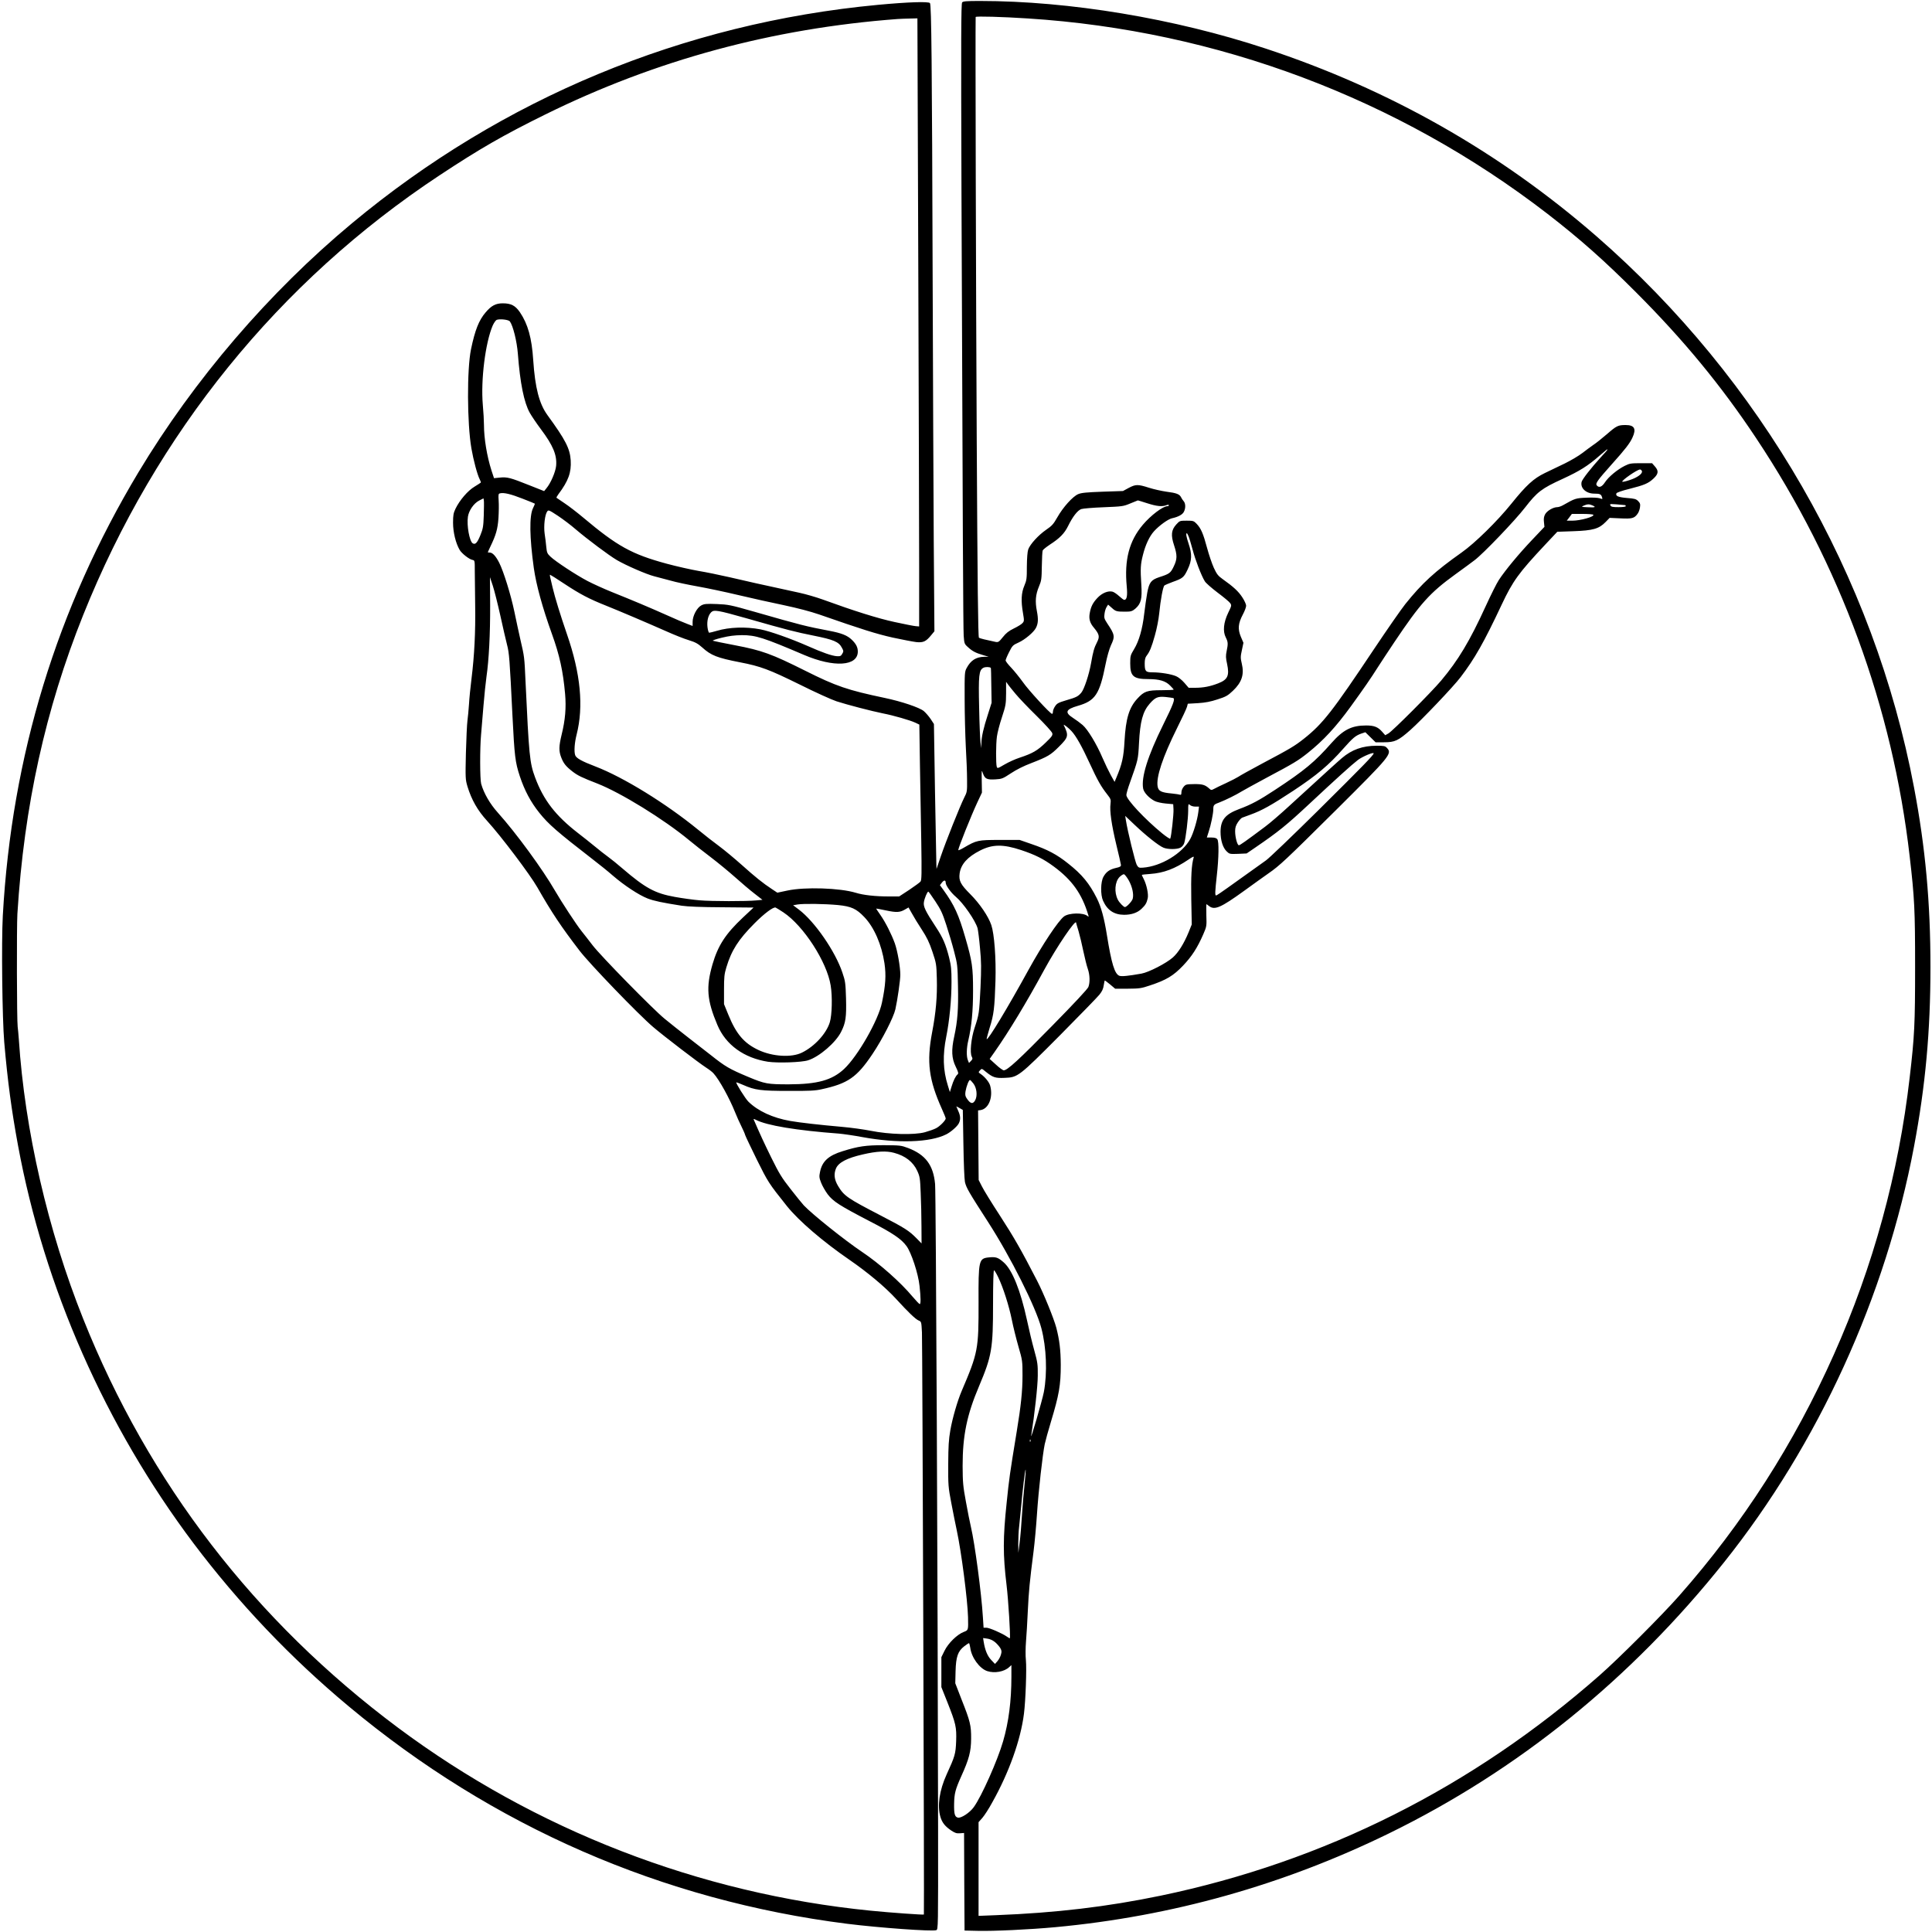 <svg xmlns="http://www.w3.org/2000/svg" width="2000" height="2000" viewBox="0 0 2000 2000">
    <g transform="translate(0,2000) scale(0.1,-0.1)" fill="#000000" stroke="none">
        <path d="M9960 19975 c-11 -13 -12 -378 -7 -1923 13 -3565 18 -4547 23 -4632
        6 -81 7 -86 43 -118 46 -43 81 -61 156 -83 l60 -18 -47 0 c-84 -2 -139 -37
        -181 -116 -21 -38 -22 -51 -21 -320 0 -154 6 -377 12 -495 7 -118 13 -271 13
        -340 1 -122 1 -128 -30 -188 -44 -88 -190 -454 -242 -607 l-44 -130 -2 55 c-1
        30 -7 368 -14 750 l-11 695 -34 52 c-19 28 -51 65 -71 82 -45 37 -228 99 -404
        136 -385 81 -503 121 -824 282 -348 174 -447 210 -725 263 -135 26 -213 42
        -230 47 -8 3 32 17 90 31 78 19 132 26 210 27 144 0 223 -25 644 -205 309
        -132 556 -117 556 35 0 44 -18 80 -62 122 -46 45 -106 69 -233 93 -245 47
        -283 56 -775 197 -252 72 -271 75 -390 80 -107 4 -130 2 -160 -14 -45 -23 -90
        -108 -90 -170 l0 -43 -57 22 c-32 12 -128 52 -213 91 -179 80 -353 153 -565
        238 -82 33 -196 85 -252 114 -120 63 -333 203 -385 253 -33 31 -37 41 -43 101
        -3 36 -11 98 -17 137 -11 78 2 197 27 230 12 17 20 14 111 -46 54 -36 136 -98
        183 -139 121 -103 345 -271 427 -319 96 -56 306 -147 384 -167 36 -9 112 -29
        170 -45 58 -17 183 -43 278 -60 96 -17 287 -57 425 -90 139 -33 351 -80 472
        -105 141 -30 272 -64 365 -96 451 -157 589 -200 760 -239 102 -22 213 -43 246
        -47 72 -7 100 6 153 71 l34 41 -7 950 c-3 523 -8 1711 -11 2640 -7 2312 -13
        2895 -28 2913 -15 18 -226 11 -537 -18 -2017 -189 -3893 -968 -5445 -2260
        -862 -717 -1635 -1619 -2213 -2581 -844 -1407 -1311 -2933 -1403 -4589 -15
        -276 -6 -1063 15 -1310 35 -404 75 -701 142 -1065 271 -1472 905 -2908 1818
        -4122 468 -621 1006 -1187 1606 -1687 1489 -1243 3246 -2009 5160 -2251 337
        -42 881 -81 922 -66 20 7 20 14 19 1072 -3 2391 -22 6560 -31 6652 -18 196
        -99 304 -280 373 -72 27 -83 28 -250 29 -187 0 -264 -11 -427 -62 -147 -45
        -212 -105 -234 -214 -10 -48 -9 -61 11 -112 12 -32 43 -86 68 -120 57 -75 125
        -118 433 -278 239 -123 329 -184 383 -258 50 -68 122 -286 135 -413 13 -119
        14 -188 2 -188 -5 0 -38 35 -74 77 -123 148 -343 343 -524 464 -179 120 -515
        389 -602 481 -17 18 -78 94 -136 168 -92 117 -119 161 -200 325 -78 159 -114
        237 -182 394 -5 10 0 10 23 -2 113 -58 417 -109 859 -142 44 -4 152 -19 241
        -36 367 -67 702 -56 869 28 48 24 114 82 130 113 20 39 19 76 -5 129 -11 24
        -20 45 -20 47 0 2 15 -6 34 -17 l33 -19 6 -348 c3 -206 10 -368 16 -398 14
        -60 38 -102 238 -412 234 -362 497 -886 553 -1101 53 -201 63 -464 26 -661
        -16 -84 -142 -517 -131 -450 35 219 68 515 68 620 1 114 -2 137 -36 260 -21
        74 -55 216 -76 315 -67 308 -152 520 -242 598 -58 51 -80 58 -157 50 -99 -11
        -104 -33 -102 -463 1 -488 -5 -522 -175 -920 -43 -100 -96 -283 -117 -405 -17
        -98 -21 -163 -22 -350 -1 -220 0 -238 32 -405 18 -96 44 -224 57 -285 47 -219
        111 -714 116 -895 3 -138 4 -135 -45 -154 -68 -26 -160 -116 -198 -194 l-33
        -67 0 -155 0 -155 63 -158 c87 -220 95 -256 90 -402 -5 -132 -13 -157 -99
        -345 -74 -163 -98 -323 -64 -438 18 -61 49 -99 113 -142 38 -25 55 -31 89 -28
        l43 3 2 -505 3 -505 135 -3 c170 -4 532 13 805 38 1204 112 2358 436 3450 969
        1339 654 2508 1599 3473 2809 976 1224 1673 2749 1966 4304 118 626 170 1192
        170 1858 0 666 -52 1235 -170 1858 -413 2188 -1586 4224 -3286 5705 -1004 874
        -2148 1523 -3428 1945 -942 311 -2029 492 -2956 492 -143 0 -174 -3 -184 -15z
        m680 -166 c1960 -125 3832 -829 5379 -2022 333 -258 585 -480 916 -812 489
        -489 883 -966 1244 -1510 869 -1305 1413 -2787 1590 -4331 50 -430 56 -552 56
        -1144 0 -592 -6 -714 -56 -1144 -114 -992 -378 -1956 -784 -2866 -412 -924
        -943 -1752 -1603 -2500 -178 -202 -625 -649 -822 -822 -1319 -1161 -2850
        -1929 -4545 -2282 -555 -115 -1085 -178 -1707 -202 l-178 -7 0 485 0 485 39
        44 c21 24 68 96 103 161 173 308 294 646 328 918 17 134 29 467 20 555 -5 44
        -4 129 1 190 5 61 14 205 19 320 10 206 19 301 60 620 11 88 27 261 35 385 16
        242 58 614 80 720 8 36 36 140 64 231 85 282 102 380 102 590 -1 155 -13 255
        -46 384 -26 97 -129 351 -199 487 -164 318 -241 452 -381 668 -88 135 -174
        274 -191 310 l-33 65 -3 360 -3 360 24 3 c86 12 134 134 101 254 -11 37 -54
        90 -99 121 -24 16 -24 17 -6 37 18 20 18 20 59 -14 74 -60 99 -68 195 -64 138
        5 147 12 575 442 202 204 386 393 407 419 28 35 40 61 45 98 4 27 9 49 11 49
        3 0 28 -19 56 -42 l51 -43 130 0 c121 1 139 3 231 34 169 56 242 100 342 205
        92 97 148 184 210 326 34 79 35 83 31 195 -1 63 -1 115 0 115 2 0 15 -9 29
        -20 57 -44 121 -16 362 158 97 71 210 151 251 180 117 81 173 133 703 659 559
        556 580 581 525 640 -19 21 -31 23 -108 23 -144 0 -256 -40 -359 -128 -51 -44
        -132 -117 -550 -500 -86 -79 -196 -174 -246 -211 -198 -148 -259 -191 -270
        -191 -17 0 -39 84 -39 145 0 38 7 60 28 92 15 23 35 44 44 48 9 4 49 18 87 32
        119 43 215 97 443 247 242 160 368 266 516 434 100 113 128 137 188 158 l42
        14 53 -52 53 -52 87 0 c112 0 147 16 273 127 119 106 444 447 520 547 147 193
        242 361 425 750 115 245 177 330 449 620 l127 135 167 6 c203 7 264 25 332 94
        l43 44 111 -5 c121 -6 144 0 178 47 11 14 22 44 25 67 5 34 1 44 -19 65 -22
        22 -38 26 -117 32 -91 8 -119 20 -108 48 3 8 59 28 134 46 157 40 197 57 251
        108 51 48 54 79 13 125 l-29 33 -114 0 c-103 0 -118 -2 -168 -27 -77 -38 -169
        -115 -205 -170 -32 -49 -62 -61 -85 -33 -17 20 7 53 156 220 140 156 186 216
        213 275 42 91 21 130 -70 130 -79 0 -94 -7 -195 -95 -49 -42 -111 -92 -139
        -110 -27 -19 -79 -57 -115 -85 -36 -28 -117 -76 -180 -107 -63 -30 -157 -75
        -208 -100 -116 -56 -192 -125 -347 -318 -144 -179 -377 -408 -515 -505 -276
        -195 -409 -317 -582 -533 -43 -54 -187 -261 -320 -460 -436 -653 -533 -778
        -731 -935 -94 -74 -138 -101 -427 -254 -124 -66 -237 -129 -252 -140 -15 -10
        -72 -39 -125 -64 -54 -25 -111 -52 -126 -61 -26 -14 -30 -14 -50 5 -43 38 -70
        46 -157 45 -78 -1 -86 -3 -107 -28 -13 -15 -23 -39 -23 -57 0 -22 -4 -29 -14
        -25 -8 3 -47 9 -87 13 -107 10 -136 24 -145 71 -18 96 52 306 200 604 53 106
        100 206 104 223 l8 31 105 6 c77 5 130 15 203 39 88 28 106 39 159 89 92 87
        119 169 92 281 -14 59 -14 72 1 140 l16 76 -27 63 c-33 80 -28 137 21 230 19
        35 34 76 34 91 0 14 -18 54 -40 87 -39 60 -90 108 -203 188 -48 34 -61 51 -92
        118 -19 42 -51 136 -70 207 -39 145 -62 200 -108 248 -29 30 -35 32 -103 32
        -71 0 -72 -1 -107 -39 -52 -57 -58 -111 -23 -216 34 -104 33 -143 -4 -220 -32
        -67 -44 -76 -150 -110 -84 -28 -104 -54 -124 -162 -9 -51 -23 -148 -31 -215
        -18 -159 -54 -284 -105 -368 -38 -63 -40 -70 -40 -148 0 -133 33 -162 188
        -162 113 0 178 -19 225 -67 20 -20 37 -39 37 -42 0 -3 -57 -6 -127 -6 -148 0
        -179 -11 -249 -87 -86 -93 -120 -207 -133 -439 -9 -167 -25 -239 -86 -383
        l-17 -40 -39 70 c-21 38 -60 119 -86 179 -61 143 -153 295 -206 340 -23 20
        -68 53 -99 73 -89 57 -76 89 49 125 182 52 226 120 288 432 15 77 38 156 55
        194 44 93 41 110 -38 228 -31 48 -34 57 -28 100 3 26 13 57 22 70 l15 24 40
        -35 c39 -36 50 -38 144 -38 51 0 68 5 99 32 58 52 70 99 61 247 -11 167 -8
        212 16 306 26 106 68 195 115 247 53 59 147 127 187 135 64 14 108 38 122 66
        20 37 19 88 -2 111 -9 10 -21 28 -27 41 -16 32 -49 44 -151 57 -49 7 -131 25
        -181 41 -115 37 -138 36 -210 -2 l-59 -32 -210 -7 c-166 -6 -219 -11 -253 -25
        -56 -23 -158 -136 -217 -241 -40 -70 -55 -87 -115 -128 -80 -55 -167 -150
        -186 -204 -8 -24 -13 -87 -14 -175 0 -126 -2 -143 -26 -200 -32 -74 -36 -159
        -14 -284 13 -78 13 -84 -6 -104 -10 -12 -50 -36 -89 -55 -53 -26 -80 -47 -114
        -90 -40 -50 -47 -54 -75 -49 -96 20 -162 36 -172 43 -9 5 -15 543 -23 2062 -8
        1529 -15 4218 -11 4364 0 10 280 2 540 -15z m-1134 -2556 c5 -1407 9 -2823 9
        -3148 l0 -590 -35 3 c-19 1 -118 21 -220 43 -175 38 -417 114 -741 232 -69 25
        -179 57 -245 71 -414 90 -550 120 -719 160 -104 24 -251 54 -325 66 -74 13
        -223 46 -330 75 -361 98 -510 181 -860 475 -63 53 -151 121 -195 150 -44 29
        -82 55 -84 57 -3 2 6 18 19 36 105 140 135 226 128 351 -8 123 -53 211 -241
        469 -85 117 -128 283 -147 568 -15 231 -55 374 -138 497 -48 69 -91 92 -178
        92 -72 0 -118 -24 -177 -94 -69 -80 -110 -183 -151 -381 -43 -207 -41 -767 4
        -1027 21 -122 61 -272 86 -320 8 -16 14 -32 11 -34 -2 -3 -32 -21 -65 -42 -69
        -41 -153 -139 -196 -227 -22 -47 -26 -66 -26 -148 0 -97 28 -211 68 -279 21
        -37 99 -98 132 -104 25 -5 25 -6 25 -117 0 -62 2 -222 4 -357 4 -270 -8 -514
        -38 -756 -11 -88 -23 -206 -26 -264 -4 -58 -11 -134 -16 -170 -5 -36 -12 -187
        -16 -336 -6 -261 -5 -273 16 -345 42 -138 105 -249 203 -356 147 -161 443
        -554 520 -688 149 -261 246 -407 438 -657 105 -137 609 -660 763 -791 109 -93
        468 -368 547 -419 30 -19 65 -46 76 -59 60 -66 166 -259 224 -404 17 -42 45
        -106 64 -143 18 -37 37 -78 40 -92 4 -14 59 -128 121 -255 116 -233 121 -242
        310 -479 122 -153 375 -370 652 -560 187 -129 367 -280 478 -401 129 -141 202
        -211 235 -225 28 -12 28 -12 34 -123 5 -106 25 -6018 20 -6026 -4 -5 -346 19
        -554 40 -1772 177 -3469 835 -4890 1894 -1480 1104 -2581 2533 -3259 4233
        -366 915 -605 1956 -666 2892 -4 52 -9 111 -12 130 -9 60 -11 1038 -3 1170 69
        1113 290 2117 681 3093 753 1881 2027 3454 3689 4552 416 275 661 416 1095
        630 1141 563 2351 891 3645 988 25 2 81 4 126 5 l81 2 9 -2557z m-4228 -580
        c33 -45 73 -206 83 -336 23 -304 64 -505 123 -610 19 -34 71 -111 116 -171
        126 -168 167 -268 157 -378 -6 -63 -56 -180 -100 -232 l-24 -30 -154 61 c-195
        78 -229 87 -305 79 l-60 -6 -27 82 c-46 145 -77 330 -77 468 0 41 -5 136 -12
        210 -22 256 26 640 102 819 13 29 32 56 42 60 34 12 122 2 136 -16z m11362
        -1328 c0 -3 -30 -38 -67 -77 -102 -112 -192 -227 -200 -256 -16 -64 45 -122
        131 -122 58 0 71 -6 80 -37 7 -21 6 -22 -24 -11 -19 6 -74 9 -138 6 -111 -5
        -117 -7 -242 -78 -19 -11 -46 -20 -59 -20 -42 0 -107 -38 -126 -74 -13 -24
        -16 -46 -12 -81 l5 -49 -129 -136 c-135 -142 -277 -313 -343 -414 -22 -33 -83
        -155 -136 -271 -166 -363 -284 -559 -461 -770 -102 -121 -504 -524 -547 -548
        l-32 -18 -33 37 c-42 48 -82 64 -164 64 -151 0 -238 -44 -360 -182 -171 -194
        -277 -283 -583 -484 -164 -108 -245 -152 -374 -200 -142 -53 -190 -112 -191
        -234 0 -90 24 -166 64 -204 28 -27 32 -28 118 -25 l88 4 85 58 c247 169 327
        234 565 456 277 259 443 409 501 453 49 37 164 85 164 69 0 -17 -113 -133
        -575 -591 -264 -261 -507 -494 -540 -517 -78 -55 -257 -183 -396 -283 -61 -44
        -115 -80 -120 -80 -13 0 -11 40 7 203 21 187 24 358 5 380 -9 12 -29 17 -61
        17 l-47 0 18 56 c24 71 49 193 49 236 0 44 6 51 65 72 60 23 174 79 228 113
        21 13 136 76 255 140 288 153 332 180 432 260 162 130 287 265 442 478 141
        195 204 286 284 412 21 34 97 148 168 255 268 400 367 511 631 702 83 60 173
        126 200 147 90 68 418 410 523 546 125 161 170 196 389 296 176 81 260 134
        378 237 82 71 85 73 85 65z m357 -222 c10 -25 -48 -68 -128 -93 -38 -13 -72
        -20 -75 -17 -12 11 154 127 184 127 7 0 16 -8 19 -17z m-11588 -285 c69 -27
        127 -50 128 -52 1 -1 -7 -22 -19 -46 -40 -79 -36 -305 8 -620 25 -176 89 -409
        188 -684 79 -219 115 -385 136 -621 12 -140 2 -266 -36 -420 -29 -120 -30
        -169 -5 -234 24 -63 48 -93 114 -145 58 -45 96 -63 260 -127 243 -95 688 -369
        950 -586 49 -41 150 -120 225 -177 75 -57 189 -151 253 -208 65 -58 154 -134
        200 -169 l82 -64 -64 -6 c-101 -10 -462 -10 -587 1 -62 5 -177 21 -255 35
        -207 37 -306 91 -545 296 -48 42 -114 95 -147 119 -33 24 -96 73 -140 110 -44
        36 -120 97 -170 135 -235 182 -359 343 -446 578 -56 150 -63 226 -99 997 -11
        249 -12 253 -52 425 -16 72 -45 203 -63 292 -37 177 -111 415 -157 507 -35 69
        -69 106 -98 106 -11 0 -20 1 -20 3 0 2 12 28 26 58 58 120 76 181 84 296 4 62
        5 143 2 181 -4 62 -3 71 14 75 39 10 111 -7 233 -55z m-401 -173 c-4 -116 -8
        -138 -35 -205 -33 -81 -53 -101 -80 -84 -33 21 -63 185 -49 276 10 64 61 138
        116 166 l45 23 4 -23 c2 -13 1 -81 -1 -153z m6869 125 c97 -31 153 -37 197
        -20 17 6 26 6 26 0 0 -6 -7 -10 -15 -10 -47 0 -173 -96 -254 -192 -142 -168
        -193 -362 -167 -639 9 -96 1 -139 -26 -139 -6 0 -30 18 -54 40 -23 21 -54 42
        -67 45 -46 12 -109 -14 -156 -64 -48 -51 -68 -90 -80 -158 -11 -58 1 -102 43
        -151 56 -68 62 -92 33 -149 -30 -57 -42 -100 -62 -216 -21 -120 -71 -270 -101
        -307 -34 -40 -52 -49 -159 -80 -77 -23 -93 -31 -112 -60 -13 -18 -23 -44 -23
        -56 0 -13 -4 -24 -9 -24 -18 0 -245 246 -303 330 -34 47 -87 113 -119 147 -33
        34 -59 68 -59 76 0 8 16 47 36 86 34 68 39 73 99 100 66 30 157 107 179 151
        23 45 26 89 10 173 -20 102 -14 172 22 257 25 59 27 77 29 210 1 80 5 153 9
        162 4 9 38 36 74 60 102 66 150 115 188 191 48 98 98 163 137 177 17 6 122 15
        232 19 193 8 203 9 275 39 41 17 77 32 79 32 2 0 46 -13 98 -30z m4946 -19 c4
        -1 7 -5 7 -11 0 -6 -32 -10 -75 -10 -61 0 -76 3 -84 18 -10 18 -10 18 152 3z
        m-338 -3 c41 -18 29 -23 -47 -19 -70 3 -72 4 -43 17 38 16 57 17 90 2z m9 -97
        c13 -20 -135 -61 -217 -61 l-58 0 27 35 26 35 109 0 c59 0 110 -4 113 -9z
        m-4190 -223 c8 -18 26 -80 42 -138 28 -107 90 -269 126 -327 10 -18 71 -71
        133 -118 63 -47 122 -96 130 -109 16 -23 14 -28 -21 -100 -48 -100 -57 -191
        -25 -254 24 -48 25 -65 9 -143 -10 -48 -9 -70 5 -133 25 -119 7 -161 -90 -199
        -84 -33 -156 -47 -242 -47 l-66 0 -44 51 c-25 29 -62 59 -86 69 -51 22 -162
        40 -244 40 -72 0 -81 11 -81 93 0 38 6 62 19 78 33 43 51 86 86 210 20 70 39
        167 45 228 14 142 39 278 54 290 6 5 45 22 86 37 104 37 116 47 155 130 44 92
        46 157 10 264 -24 71 -31 110 -19 110 3 0 11 -15 18 -32z m-6461 -492 c161
        -106 253 -155 429 -225 147 -59 417 -174 623 -265 82 -37 188 -79 235 -93 69
        -21 95 -36 139 -75 91 -83 155 -108 391 -154 213 -41 301 -74 618 -230 160
        -80 333 -158 382 -174 108 -35 361 -101 480 -125 109 -21 282 -71 335 -96 l42
        -20 6 -407 c4 -224 10 -586 14 -804 5 -334 4 -400 -8 -414 -8 -10 -61 -48
        -117 -86 l-104 -68 -106 0 c-142 0 -266 14 -343 38 -164 50 -527 62 -708 23
        l-104 -22 -56 37 c-94 62 -170 123 -312 250 -75 67 -181 155 -235 195 -55 40
        -153 117 -220 172 -332 271 -770 541 -1059 652 -144 55 -201 87 -211 118 -13
        39 -6 130 15 212 74 291 42 630 -100 1040 -68 198 -124 379 -149 485 -29 120
        -31 130 -25 130 3 0 70 -42 148 -94z m-663 -331 c26 -121 58 -256 69 -300 22
        -84 27 -141 56 -735 21 -417 28 -480 76 -625 49 -148 113 -268 202 -379 95
        -119 185 -197 557 -485 63 -48 156 -123 205 -166 117 -101 269 -201 359 -236
        68 -26 150 -43 353 -75 63 -9 199 -15 418 -16 l326 -3 -109 -102 c-181 -170
        -259 -290 -316 -485 -69 -238 -58 -373 51 -630 86 -204 274 -340 522 -379 102
        -15 350 -7 417 15 116 37 287 184 342 296 47 93 55 152 50 345 -5 159 -7 177
        -38 268 -74 220 -286 527 -450 651 l-60 45 47 8 c62 10 277 7 418 -6 137 -14
        189 -37 272 -124 102 -106 180 -286 209 -479 18 -125 12 -224 -26 -407 -37
        -182 -250 -554 -392 -687 -125 -116 -274 -158 -573 -159 -220 0 -247 5 -417
        76 -198 83 -239 107 -390 227 -26 20 -125 97 -220 171 -95 74 -211 166 -258
        205 -120 98 -661 650 -745 760 -38 50 -90 116 -114 146 -54 67 -209 304 -276
        420 -127 220 -400 594 -591 807 -82 91 -146 202 -173 299 -13 47 -14 367 -1
        509 5 55 16 190 25 300 9 110 23 245 31 300 25 173 39 439 38 740 l-2 290 30
        -90 c16 -49 51 -189 78 -310z m2542 -24 c438 -125 511 -143 700 -181 209 -42
        261 -64 293 -125 18 -33 19 -38 4 -63 -13 -23 -21 -27 -55 -25 -54 4 -146 36
        -304 106 -173 76 -390 153 -488 172 -151 29 -323 23 -450 -15 -38 -11 -74 -20
        -80 -20 -6 0 -14 25 -18 56 -8 65 7 125 38 156 28 28 67 22 360 -61z m2535
        -515 c2 -1 4 -83 5 -182 l3 -179 -38 -120 c-46 -140 -66 -231 -68 -300 l-2
        -50 -7 60 c-4 33 -11 195 -14 360 -8 335 -2 388 44 412 20 11 66 10 77 -1z
        m257 -270 c32 -39 129 -141 216 -226 89 -88 160 -166 163 -180 6 -21 -4 -36
        -71 -100 -83 -80 -132 -109 -268 -154 -44 -14 -114 -46 -155 -70 -72 -42 -74
        -43 -81 -22 -9 32 -9 232 2 311 5 39 28 129 52 200 40 123 42 136 43 248 l0
        119 20 -28 c11 -15 46 -59 79 -98z m1631 -42 c22 -9 1 -65 -106 -281 -158
        -320 -227 -540 -205 -657 8 -41 60 -97 119 -128 22 -11 71 -22 115 -26 l77 -7
        3 -52 c3 -52 -23 -287 -34 -305 -3 -4 -40 20 -82 54 -180 147 -372 352 -372
        398 0 14 16 70 36 125 86 242 86 240 95 413 11 223 39 326 110 407 58 66 84
        77 163 70 37 -4 74 -9 81 -11z m-1054 -341 c48 -51 109 -160 189 -334 82 -178
        117 -240 183 -324 36 -46 38 -53 33 -96 -10 -73 10 -214 60 -423 26 -105 47
        -200 48 -210 1 -15 -10 -22 -52 -31 -65 -15 -100 -39 -129 -91 -30 -52 -32
        -188 -4 -249 44 -98 114 -144 217 -145 77 0 139 21 182 63 40 38 52 59 63 107
        10 41 -11 141 -41 200 -11 21 -20 41 -20 43 0 2 39 7 88 10 139 10 255 54 394
        148 45 31 59 37 55 23 -23 -78 -29 -195 -25 -434 l5 -260 -33 -82 c-48 -116
        -106 -209 -162 -259 -67 -60 -251 -155 -327 -168 -135 -24 -205 -31 -228 -22
        -48 19 -81 126 -128 419 -28 176 -60 295 -105 384 -77 153 -153 246 -298 360
        -115 92 -212 144 -380 201 l-121 42 -205 0 c-227 0 -240 -3 -372 -80 -32 -19
        -58 -30 -58 -25 0 24 134 358 198 495 l47 100 -2 120 c-2 119 -2 120 13 77 20
        -55 41 -65 128 -60 67 4 76 7 161 63 55 37 135 77 210 105 172 67 201 84 286
        169 100 100 104 115 51 225 -7 15 50 -29 79 -61z m1283 -783 l38 0 -7 -57
        c-10 -81 -51 -218 -83 -277 -81 -150 -303 -285 -491 -298 -41 -3 -46 0 -63 28
        -16 28 -96 351 -113 464 l-7 44 98 -93 c119 -113 249 -216 298 -236 45 -19
        139 -19 176 0 17 9 33 28 39 47 16 50 41 252 41 336 0 72 1 74 18 59 11 -10
        35 -17 56 -17z m-1803 -450 c147 -49 232 -92 339 -171 188 -139 290 -282 355
        -499 7 -22 6 -23 -8 -12 -43 36 -189 33 -241 -4 -60 -44 -224 -291 -369 -554
        -215 -392 -420 -731 -433 -717 -2 2 12 55 31 118 43 135 51 204 60 484 7 236
        -12 487 -43 579 -31 91 -120 222 -218 320 -101 101 -120 139 -110 214 13 95
        81 171 211 237 129 66 239 67 426 5z m1114 -314 c36 -65 53 -142 41 -189 -6
        -26 -63 -87 -81 -87 -13 0 -58 46 -73 76 -40 77 -31 187 18 236 16 15 35 28
        44 28 8 0 31 -29 51 -64z m-1895 -25 c0 -27 54 -102 104 -144 77 -64 205 -249
        226 -327 5 -20 17 -112 25 -205 14 -144 14 -206 5 -410 -13 -263 -15 -277 -61
        -415 -36 -109 -51 -259 -29 -299 10 -20 9 -26 -9 -44 l-20 -21 -12 30 c-16 40
        -14 126 5 204 34 146 49 303 49 515 0 241 -9 303 -79 545 -69 240 -115 341
        -227 496 l-37 51 21 27 c22 28 39 27 39 -3z m-108 -191 c56 -84 74 -122 113
        -242 26 -79 63 -204 82 -278 34 -130 36 -143 40 -357 5 -238 -4 -361 -39 -523
        -31 -141 -27 -225 15 -311 28 -58 31 -71 20 -81 -20 -16 -44 -64 -63 -128
        l-17 -55 -21 68 c-50 158 -55 315 -16 507 33 166 54 381 54 566 0 129 -4 166
        -25 252 -35 137 -64 205 -136 314 -110 167 -132 214 -125 258 6 41 35 110 46
        110 3 0 36 -45 72 -100z m-1572 -115 c208 -138 450 -512 489 -756 19 -113 14
        -308 -9 -382 -36 -117 -158 -250 -289 -314 -108 -53 -305 -41 -451 28 -148 70
        -229 165 -310 364 l-45 110 0 150 c0 130 3 161 24 230 53 177 124 288 291 456
        101 102 196 173 219 164 8 -3 44 -26 81 -50z m1431 -176 c54 -83 78 -132 111
        -230 40 -120 42 -129 46 -279 5 -184 -9 -350 -49 -558 -58 -306 -34 -491 102
        -793 22 -48 39 -92 39 -97 0 -20 -62 -83 -101 -102 -21 -11 -72 -29 -115 -41
        -111 -30 -370 -23 -559 15 -71 14 -206 33 -300 41 -227 20 -431 43 -535 61
        -181 32 -333 102 -433 200 -32 32 -132 192 -125 200 2 1 34 -11 71 -27 121
        -54 184 -62 472 -62 211 -1 275 2 340 17 272 59 365 123 527 365 102 152 218
        379 237 463 22 99 51 301 51 357 0 81 -29 247 -57 326 -35 96 -96 217 -149
        293 -24 35 -44 64 -44 66 0 2 46 -7 103 -19 109 -23 144 -21 199 12 l33 19 34
        -60 c18 -34 64 -109 102 -167z m1599 68 c0 -2 11 -41 25 -86 13 -45 36 -139
        50 -209 15 -70 35 -152 46 -182 21 -61 24 -139 6 -187 -8 -21 -148 -171 -375
        -402 -345 -352 -464 -461 -501 -461 -9 0 -46 26 -81 59 l-65 59 48 68 c151
        215 332 514 517 855 130 239 330 534 330 486z m-1064 -1663 c35 -45 44 -126
        20 -172 -24 -46 -52 -39 -90 20 -14 21 -16 37 -11 70 9 53 34 118 46 118 4 0
        20 -16 35 -36z m-821 -718 c117 -31 198 -94 241 -188 26 -58 29 -75 35 -228 4
        -91 8 -245 8 -344 l1 -178 -54 55 c-76 77 -120 105 -365 232 -351 182 -383
        204 -446 309 -39 66 -45 122 -21 180 26 62 114 108 276 145 145 34 245 39 325
        17z m1079 -1289 c51 -106 111 -294 141 -442 14 -71 45 -195 68 -275 41 -142
        42 -148 42 -300 0 -159 -16 -313 -60 -580 -73 -445 -78 -482 -104 -735 -39
        -367 -39 -541 -1 -855 18 -148 42 -537 34 -549 -2 -2 -15 6 -31 17 -48 34
        -182 92 -212 92 l-29 0 -7 108 c-15 249 -84 766 -124 935 -11 45 -34 163 -52
        262 -30 162 -33 199 -34 370 0 313 44 529 170 825 132 313 145 388 145 853 0
        215 4 347 10 347 5 0 25 -33 44 -73z m333 -1699 c-3 -8 -6 -5 -6 6 -1 11 2 17
        5 13 3 -3 4 -12 1 -19z m-61 -445 c-9 -81 -21 -227 -27 -323 -6 -96 -16 -222
        -24 -280 l-13 -105 -1 95 c0 52 3 131 9 175 5 44 14 134 20 200 15 175 42 396
        47 391 3 -2 -2 -71 -11 -153z m-307 -1631 c20 -16 44 -44 55 -61 16 -28 17
        -38 7 -72 -6 -21 -23 -51 -36 -66 l-25 -28 -39 41 c-39 41 -64 101 -78 188
        l-6 39 43 -6 c26 -3 57 -17 79 -35z m-255 -59 c13 -102 96 -215 175 -242 76
        -25 177 -7 228 41 l23 21 0 -119 c0 -253 -28 -470 -86 -670 -57 -197 -223
        -571 -304 -682 -41 -57 -131 -116 -164 -108 -33 8 -41 39 -39 146 2 104 13
        146 73 280 82 181 102 258 103 390 1 139 -9 180 -99 407 l-65 168 3 125 c4
        150 24 207 90 258 23 18 45 32 49 32 3 0 9 -21 13 -47z"/>
    </g>
</svg>
